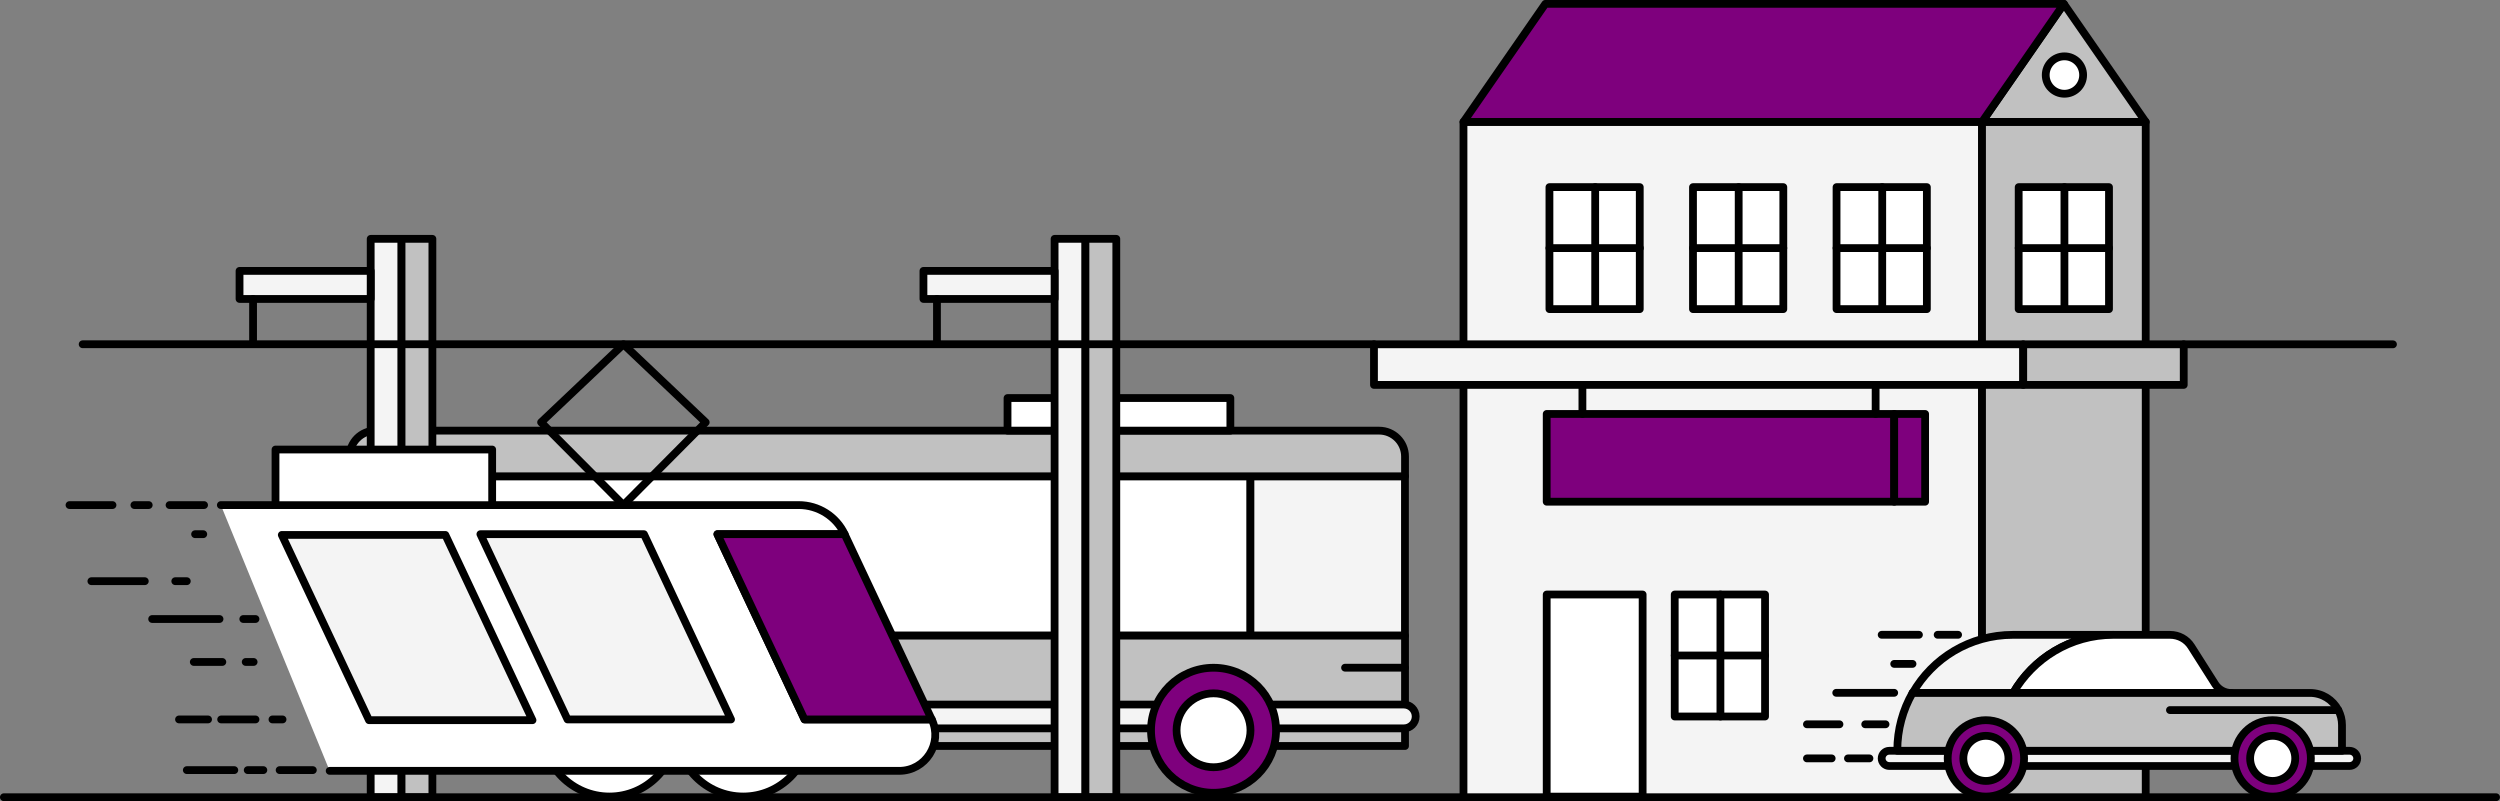 <?xml version="1.0" encoding="utf-8"?>
<!-- Generator: Adobe Illustrator 22.1.0, SVG Export Plug-In . SVG Version: 6.00 Build 0)  -->
<svg version="1.1" id="Vrstva_1" xmlns="http://www.w3.org/2000/svg" xmlns:xlink="http://www.w3.org/1999/xlink" x="0px" y="0px"
	 viewBox="0 0 401.08 128.53" style="enable-background:new 0 0 401.08 128.53;" xml:space="preserve">
<rect x="0" y="0" width="401.08" height="128.53" fill="#808080" stroke="none"/>
<style type="text/css">
	.st0{fill:#FFFFFF;stroke:#000000;stroke-width:1.25;stroke-linecap:round;stroke-linejoin:round;stroke-miterlimit:10;}
	.st1{fill:#F4F4F4;stroke:#000000;stroke-width:1.25;stroke-linecap:round;stroke-linejoin:round;stroke-miterlimit:10;}
	.st2{fill:#C1C1C1;stroke:#000000;stroke-width:1.25;stroke-linecap:round;stroke-linejoin:round;stroke-miterlimit:10;}
	.st3{fill:#7E007D;stroke:#000000;stroke-width:1.25;stroke-linecap:round;stroke-linejoin:round;stroke-miterlimit:10;}
	.st4{fill:none;stroke:#000000;stroke-width:1.25;stroke-linecap:round;stroke-linejoin:round;stroke-miterlimit:10;}
</style>
<g>
	<rect x="56.09" y="76.41" class="st0" width="144.53" height="25.57"/>
	<rect x="200.61" y="76.41" class="st1" width="24.79" height="25.57"/>
	<path class="st2" d="M225.41,73.23v3.18H56.09v-3.18c0-2.28,1.86-4.14,4.14-4.14h161.03C223.55,69.09,225.41,70.95,225.41,73.23z"
		/>
	<rect x="56.09" y="101.98" class="st2" width="169.32" height="17.7"/>
	<path class="st1" d="M225.22,116.85H54.85c-1.05,0-1.91-0.85-1.91-1.91v0c0-1.05,0.85-1.91,1.91-1.91h166.7h3.66
		c1.05,0,1.91,0.85,1.91,1.91v0C227.13,116,226.27,116.85,225.22,116.85z"/>
	<g>
		<circle class="st3" cx="194.69" cy="117.16" r="10.03"/>
		<circle class="st0" cx="194.69" cy="117.16" r="5.93"/>
	</g>
	
		<rect x="161.65" y="63.86" transform="matrix(-1 -4.488289e-11 4.488289e-11 -1 359.039 132.949)" class="st0" width="35.75" height="5.23"/>
	<line class="st0" x1="225.4" y1="107.12" x2="215.79" y2="107.12"/>
	<path class="st4" d="M59.88,69.34"/>
	<path class="st0" d="M13.25,55.24"/>
</g>
<g>
	<rect x="169.19" y="38.32" class="st1" width="4.95" height="89.58"/>
	<rect x="148.15" y="43.46" class="st1" width="21.04" height="4.5"/>
	<line class="st0" x1="150.32" y1="47.96" x2="150.32" y2="54.75"/>
	<rect x="174.14" y="38.32" class="st2" width="4.95" height="89.58"/>
</g>
<g>
	<rect x="59.47" y="38.32" class="st1" width="4.95" height="89.58"/>
	<rect x="38.43" y="43.46" class="st1" width="21.04" height="4.5"/>
	<line class="st0" x1="40.6" y1="47.96" x2="40.6" y2="54.75"/>
	<rect x="64.42" y="38.32" class="st2" width="4.95" height="89.58"/>
</g>
<line class="st0" x1="0.62" y1="127.9" x2="400.45" y2="127.9"/>
<rect x="234.79" y="19.56" class="st1" width="83.19" height="108.34"/>
<rect x="317.98" y="19.56" class="st2" width="26.26" height="108.34"/>
<rect x="220.43" y="55.24" class="st1" width="104.16" height="6.51"/>
<rect x="324.59" y="55.24" class="st2" width="25.75" height="6.51"/>
<g>
	<path class="st3" d="M251.78,74.81"/>
	<rect x="248.14" y="66.41" class="st3" width="55.76" height="14.08"/>
	<rect x="303.89" y="66.41" class="st3" width="4.96" height="14.08"/>
	<line class="st3" x1="253.87" y1="66.41" x2="253.87" y2="61.75"/>
	<line class="st3" x1="300.91" y1="66.41" x2="300.91" y2="61.75"/>
</g>
<g>
	<path class="st1" d="M376.95,122.89H303.1c-0.67,0-1.22-0.55-1.22-1.22v0c0-0.67,0.55-1.22,1.22-1.22h72.63h1.22
		c0.67,0,1.22,0.55,1.22,1.22v0C378.17,122.34,377.62,122.89,376.95,122.89z"/>
	<path class="st1" d="M339.03,101.85c-6.86,0-12.85,3.8-16.05,9.33h-16.13c3.19-5.58,9.19-9.33,16.08-9.33H339.03z"/>
	<path class="st0" d="M357.97,111.18h-35c3.2-5.54,9.2-9.33,16.05-9.33h9.13c1.38,0,2.67,0.7,3.4,1.87l3.84,6.05
		C355.96,110.65,356.93,111.18,357.97,111.18z"/>
	<path class="st2" d="M375.73,116.32v4.13h-71.34v-0.08c0-3.34,0.89-6.49,2.44-9.2h63.76c1.97,0,3.69,1.11,4.54,2.75
		C375.52,114.64,375.73,115.46,375.73,116.32z"/>
	<circle class="st3" cx="364.61" cy="121.67" r="6.13"/>
	<circle class="st0" cx="364.61" cy="121.67" r="3.62"/>
	<line class="st4" x1="306.84" y1="111.18" x2="306.84" y2="111.18"/>
	<line class="st4" x1="375.14" y1="113.92" x2="348.13" y2="113.92"/>
	<circle class="st3" cx="318.6" cy="121.67" r="6.13"/>
	<path class="st0" d="M318.6,125.29c-2,0-3.62-1.62-3.62-3.62s1.62-3.62,3.62-3.62c2,0,3.62,1.62,3.62,3.62
		S320.6,125.29,318.6,125.29z"/>
	<line class="st4" x1="303.89" y1="111.15" x2="294.59" y2="111.15"/>
	<line class="st4" x1="314.14" y1="101.84" x2="310.86" y2="101.84"/>
	<line class="st4" x1="307.86" y1="101.84" x2="301.88" y2="101.84"/>
	<line class="st4" x1="299.92" y1="121.67" x2="296.47" y2="121.67"/>
	<line class="st4" x1="293.86" y1="121.67" x2="289.89" y2="121.67"/>
	<line class="st4" x1="302.5" y1="116.2" x2="299.24" y2="116.2"/>
	<line class="st4" x1="295.11" y1="116.2" x2="289.89" y2="116.2"/>
	<line class="st4" x1="306.83" y1="106.51" x2="303.89" y2="106.51"/>
	<path class="st4" d="M299.24,106.51"/>
</g>
<rect x="248.14" y="95.38" class="st0" width="15.39" height="32.42"/>
<g>
	<rect x="268.68" y="95.38" class="st0" width="14.49" height="19.57"/>
	<line class="st1" x1="276.01" y1="95.38" x2="276.01" y2="114.95"/>
	<line class="st1" x1="268.68" y1="105.16" x2="283.18" y2="105.16"/>
</g>
<g>
	<rect x="248.58" y="30.02" class="st0" width="14.49" height="19.57"/>
	<line class="st1" x1="255.92" y1="30.02" x2="255.92" y2="49.59"/>
	<line class="st1" x1="248.58" y1="39.8" x2="263.08" y2="39.8"/>
</g>
<g>
	<rect x="271.61" y="30.02" class="st0" width="14.49" height="19.57"/>
	<line class="st1" x1="278.94" y1="30.02" x2="278.94" y2="49.59"/>
	<line class="st1" x1="271.61" y1="39.8" x2="286.1" y2="39.8"/>
</g>
<g>
	<rect x="294.64" y="30.02" class="st0" width="14.49" height="19.57"/>
	<line class="st1" x1="301.97" y1="30.02" x2="301.97" y2="49.59"/>
	<line class="st1" x1="294.64" y1="39.8" x2="309.13" y2="39.8"/>
</g>
<g>
	<rect x="323.86" y="30.02" class="st0" width="14.49" height="19.57"/>
	<line class="st1" x1="331.2" y1="30.02" x2="331.2" y2="49.59"/>
	<line class="st1" x1="323.86" y1="39.8" x2="338.36" y2="39.8"/>
</g>
<polygon class="st2" points="317.98,19.56 331.11,0.62 344.24,19.56 "/>
<polygon class="st3" points="234.79,19.56 247.92,0.62 331.11,0.62 317.98,19.56 "/>
<circle class="st0" cx="331.2" cy="12.04" r="3"/>
<line class="st0" x1="13.26" y1="55.23" x2="220.43" y2="55.23"/>
<line class="st2" x1="350.33" y1="55.24" x2="383.91" y2="55.24"/>
<g>
	<g>
		<circle class="st0" cx="97.77" cy="117.06" r="10.73"/>
		<circle class="st0" cx="119.23" cy="117.06" r="10.73"/>
	</g>
	<path class="st0" d="M35.43,81.03h92.71c3.15,0,6.02,1.82,7.37,4.67h-20.41l10.79,22.94l0.01,0.01l3.18,6.77h20.41
		c1.81,3.84-1,8.25-5.23,8.25H52.89"/>
	<polygon class="st4" points="100.02,55.23 113.22,67.75 100.02,81.03 86.81,67.75 	"/>
	<rect x="44.2" y="72.12" class="st0" width="34.76" height="8.92"/>
	<polygon class="st3" points="149.48,115.42 129.07,115.42 125.89,108.65 125.89,108.64 115.09,85.7 135.5,85.7 	"/>
	<path class="st1" d="M117.28,115.42h-23.2h-3.03v0L77.07,85.7h3.39h22.85l0,0L117.28,115.42"/>
	<path class="st1" d="M85.43,115.54h-23.2h-3.03v0L45.21,85.82h3.39h22.85l0,0L85.43,115.54"/>
	<line class="st0" x1="32.74" y1="81.03" x2="27.2" y2="81.03"/>
	<line class="st0" x1="23.86" y1="81.03" x2="21.56" y2="81.03"/>
	<line class="st0" x1="18.05" y1="81.03" x2="11.15" y2="81.03"/>
	<line class="st0" x1="50.19" y1="123.55" x2="44.86" y2="123.55"/>
	<line class="st0" x1="42.25" y1="123.55" x2="39.74" y2="123.55"/>
	<line class="st0" x1="45.33" y1="115.42" x2="43.71" y2="115.42"/>
	<line class="st0" x1="40.99" y1="115.42" x2="35.48" y2="115.42"/>
	<line class="st0" x1="29.97" y1="93.24" x2="28.12" y2="93.24"/>
	<line class="st0" x1="23.23" y1="93.24" x2="14.66" y2="93.24"/>
	<line class="st0" x1="40.69" y1="106.2" x2="39.42" y2="106.2"/>
	<line class="st0" x1="35.67" y1="106.2" x2="31.09" y2="106.2"/>
	<line class="st0" x1="32.61" y1="85.7" x2="31.3" y2="85.7"/>
	<line class="st0" x1="37.59" y1="123.55" x2="29.97" y2="123.55"/>
	<line class="st0" x1="33.38" y1="115.42" x2="28.72" y2="115.42"/>
	<line class="st0" x1="40.99" y1="99.31" x2="39.03" y2="99.31"/>
	<line class="st0" x1="35.22" y1="99.31" x2="24.41" y2="99.31"/>
</g>
</svg>
